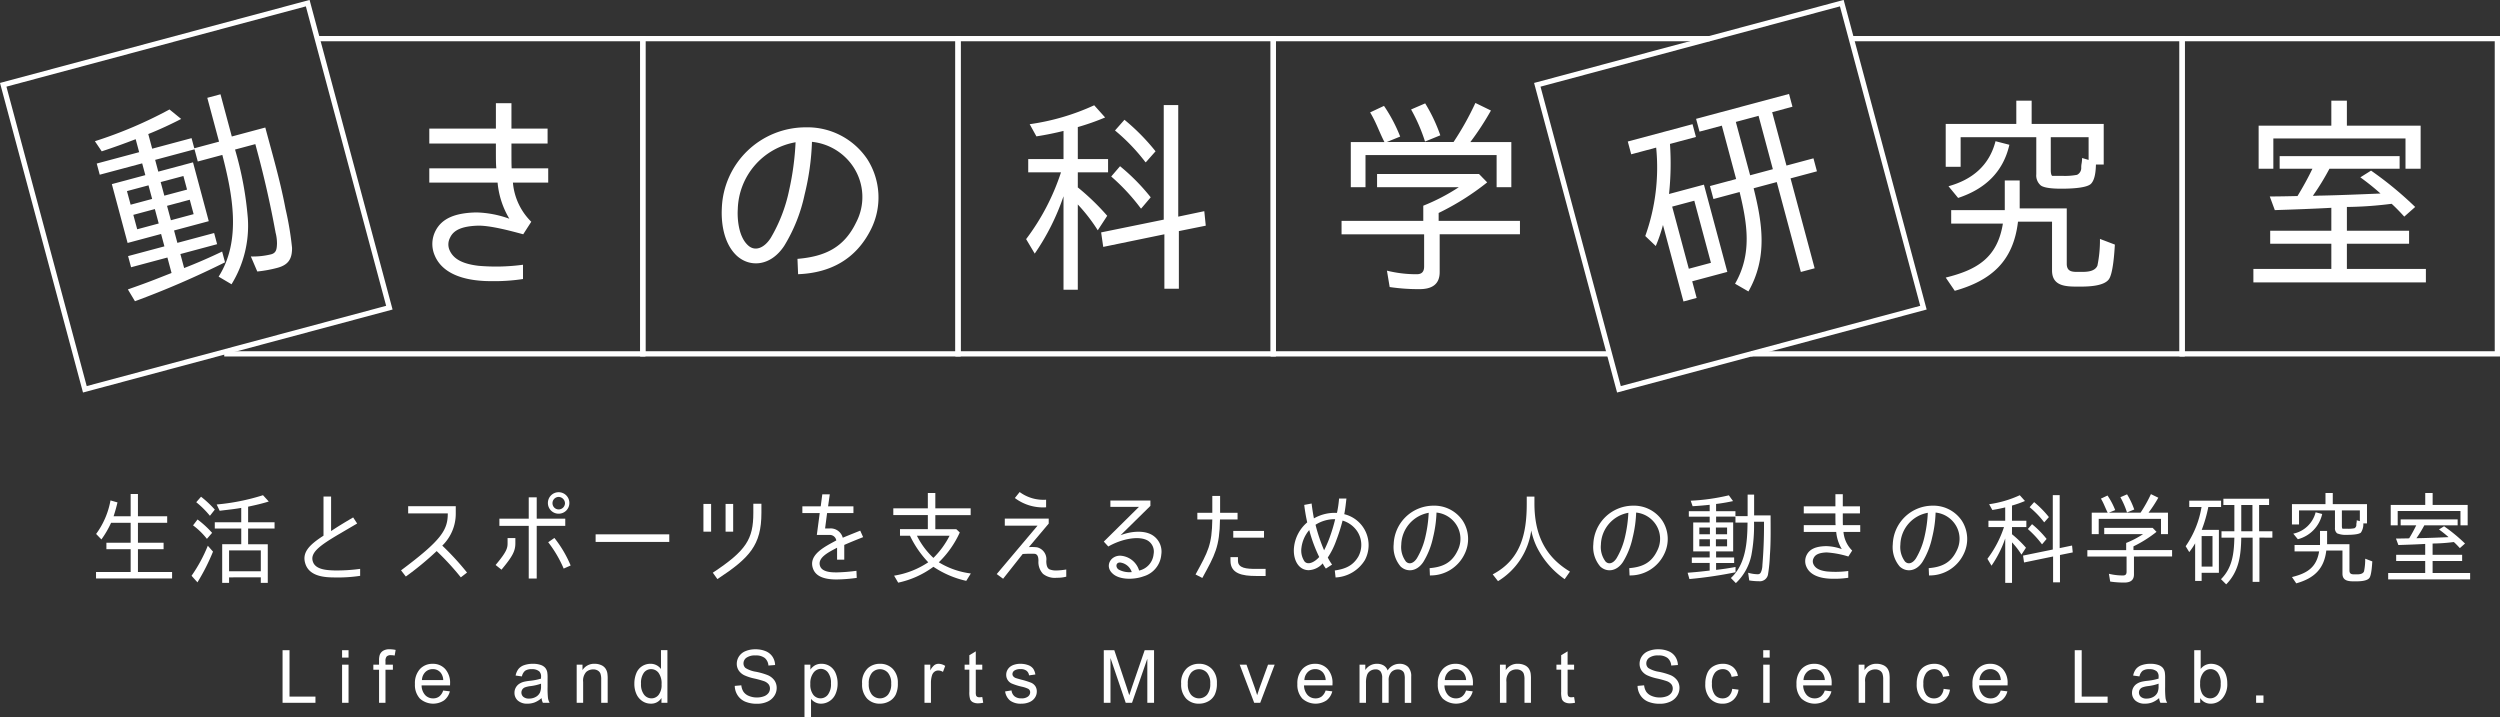 <svg xmlns="http://www.w3.org/2000/svg" width="475.855" height="136.557" viewBox="0 0 475.855 136.557">
  <rect x="0" y="0" width="475.855" height="136.557" fill="#333333" stroke="none"/>
  <g id="グループ_13" data-name="グループ 13" transform="translate(-722.388 -472.388)">
    <g id="グループ_9" data-name="グループ 9" transform="translate(320.371 -225.258)">
      <g id="グループ_1" data-name="グループ 1">
        <path id="パス_1" data-name="パス 1" d="M456.26,736.854l.106.55a60.016,60.016,0,0,1,1.24,7.41c.026,2.106-.7,3.252-2.788,3.811a24.413,24.413,0,0,1-3.829.7l-1.223-2.861a14.452,14.452,0,0,0,3.865-.414c1.042-.279,1.067-1.114,1.11-2.037a8.328,8.328,0,0,0-.257-2.042c-.042-.154-.055-.359-.1-.513-.908-4.933-2.039-9.929-3.333-14.758l-.434-1.622-3.863,1.035a64.6,64.6,0,0,1,2.442,13.133,21.275,21.275,0,0,1-3.108,12.509l-2.459-1.452c4.4-6.9,2.617-15.732.707-23.169l-4.674,1.253-.621-2.319-7.495,2.008.6,2.241,6.606-1.77,3,11.2-6.606,1.77.632,2.356L442.775,742l.569,2.124L436.352,746l.714,2.665c2.439-.943,4.885-2.013,7.233-3.139l.548,2.047a169.4,169.4,0,0,1-17.143,7.409l-1.348-2.247c1.93-.681,3.819-1.353,5.727-2.113l2.66-1.045-.076.022-.787-2.937-6.915,1.853-.57-2.124,6.915-1.853-.631-2.357-6.375,1.709-3-11.2,6.375-1.709-.6-2.241L421,730.9l-.57-2.125,8.074-2.164-.662-2.471c-2.14.821-4.291,1.6-6.462,2.31l-1.3-1.927a82.25,82.25,0,0,0,14.2-6.041l2.222,1.806c-2,1.033-4.1,2.009-6.3,2.891l.039-.011.744,2.781,7.494-2.008.518,1.932,4.713-1.263-2.237-8.344,2.512-.672,2.153,8.035,6.375-1.709C453.842,726.9,455.273,731.777,456.26,736.854Zm-29.379-.244,4.094-1.1-.693-2.589-4.1,1.1Zm1.252,4.675,4.094-1.1-.734-2.744-4.1,1.1Zm9.487-7.553-.694-2.587L432.6,732.3l.694,2.589Zm-3.074,5.834,4.326-1.159-.735-2.743-4.326,1.159Z" fill="#fff"/>
      </g>
      <g id="グループ_2" data-name="グループ 2">
        <path id="パス_2" data-name="パス 2" d="M495.528,751.16c-5.759,0-9.438-1.721-10.758-4.879a5.472,5.472,0,0,1,.2-4.8c1.2-2.239,3.64-3.319,7.719-3.4a19.7,19.7,0,0,1,6.279,1.2,16.226,16.226,0,0,1-2.239-6.879h-13v-2.718h12.757c-.08-.88-.08-1.561-.08-4.719H483.73v-2.84h12.677v-4.84h2.96v4.84h6.879v2.84h-6.879c0,3.279,0,3.959.04,4.719h6.958V732.4h-6.718a11.866,11.866,0,0,0,3.519,7.48h-.04l-1.519,2.359c-2.079-.559-6.28-1.72-8.719-1.639-3.039.12-4.559.879-5.2,2.279a2.731,2.731,0,0,0-.16,2.24c.72,1.84,2.56,2.76,5.559,3.119a38.469,38.469,0,0,0,8.479-.2v2.719A36.654,36.654,0,0,1,495.528,751.16Z" fill="#fff"/>
      </g>
      <g id="グループ_3" data-name="グループ 3">
        <path id="パス_3" data-name="パス 3" d="M564.966,740a10.418,10.418,0,0,0-.48-10.519,10.77,10.77,0,0,0-7.918-4.838,48.3,48.3,0,0,1-1.4,10.038,31.011,31.011,0,0,1-3.88,9.758c-2.639,4-6.638,4.12-9.078,1.84-2.64-2.519-2.92-6.719-2.8-8.959a15.971,15.971,0,0,1,15.957-15.437,13.724,13.724,0,0,1,11.719,6.039,13.535,13.535,0,0,1,.68,13.437c-2.8,5.559-7.6,8.239-13.838,8.479l-.12-2.92C559.007,746.48,562.647,744.8,564.966,740Zm-11.518-15.277a13.3,13.3,0,0,0-11,12.757c-.08,1.081-.08,4.919,1.88,6.8,1.439,1.4,3.239.48,4.4-1.359a29.743,29.743,0,0,0,3.479-9A52.723,52.723,0,0,0,553.448,724.725Z" fill="#fff"/>
      </g>
      <g id="グループ_4" data-name="グループ 4">
        <path id="パス_4" data-name="パス 4" d="M598.97,745.921l-1.639-2.76a43.383,43.383,0,0,0,6.639-12.718h-6.239v-2.519h6.718v-5.36c-1.6.4-3.359.76-5.159,1.04l-1.28-2.319a43.862,43.862,0,0,0,12.279-3.6l2.079,2.319a45.149,45.149,0,0,1-5.239,1.84h.04v6.079h5.759v2.519h-5.759v2.84h-.04a45.165,45.165,0,0,1,5.639,5.439l-1.8,2.759a32.524,32.524,0,0,0-3.8-4.918V752.8h-2.72V735A44.322,44.322,0,0,1,598.97,745.921Zm27.435-4.279V752.6h-2.758V742.241l-11.639,2.4-.4-2.76,11.958-2.44h-.04V717.646h2.759v21.236l4.959-1.04.28,2.76-5.16,1.04Zm-12.877-10.4,1.68-1.96a38.945,38.945,0,0,1,5.839,5.92l-1.8,2.119h-.08A38.7,38.7,0,0,0,613.528,731.243Zm.72-8.759,1.8-2.039a40.042,40.042,0,0,1,5.919,6l-1.84,2.08h-.08A36.09,36.09,0,0,0,614.248,722.484Z" fill="#fff"/>
      </g>
      <g id="グループ_5" data-name="グループ 5">
        <path id="パス_5" data-name="パス 5" d="M676.048,742.241v7.2c0,2.4-1.561,3.241-3.84,3.241a37.845,37.845,0,0,1-5.679-.4l-.52-3.119a23.152,23.152,0,0,0,5.679.68c.96,0,1.4-.48,1.4-1.48v-6.119H657.371v-2.559h15.557V736.8a37.428,37.428,0,0,0,6.759-3.52H664.13v-2.519h19.4l1.559,1.6a49.067,49.067,0,0,1-9.278,5.839h.04v1.48h15.477v2.559Zm-13.238-23.2,2.639-1.24a29.426,29.426,0,0,1,3.08,5.84l-2.56,1.039h12.719a55.771,55.771,0,0,0,4.159-7.438l2.959,1.44a52.862,52.862,0,0,1-3.919,6h7.8v8.6h-2.8v-6.119H661.93v6.119h-2.8v-8.6h6.4l-.12-.24C664.489,722.6,663.93,720.885,662.81,719.045Zm7.8-.56,2.679-1.159a31.136,31.136,0,0,1,2.879,6.078l-2.839,1.16h-.08A32.579,32.579,0,0,0,670.609,718.485Z" fill="#fff"/>
      </g>
      <g id="グループ_6" data-name="グループ 6">
        <path id="パス_6" data-name="パス 6" d="M724.962,754.358l-2.512.673-3.9-14.563a30,30,0,0,1-1.369,4.009l-2-1.906a38.655,38.655,0,0,0,2.075-16.827l-4.752,1.273-.652-2.434,12.323-3.3.652,2.434-4.944,1.324a54.768,54.768,0,0,1-.18,9.53l6.644-1.78L730.8,749.4l-6.684,1.79ZM720.3,736.975,723.47,748.8l4.211-1.128-3.168-11.822Zm22.534-5.375,4.586,17.113-2.627.7L740.21,732.3l-4.405,1.18c1.7,6.791,2.666,13.2-.989,19.642l-2.547-1.471c3.28-5.681,2.33-11.388.87-17.457l-4.982,1.336-.663-2.472,4.983-1.335-2.722-10.161-4.249,1.139-.653-2.434,17.693-4.741.652,2.434L739.336,719l2.721,10.16,5.138-1.377.663,2.473Zm-6.09-11.909-4.326,1.161,2.722,10.159,4.326-1.159Z" fill="#fff"/>
      </g>
      <g id="グループ_7" data-name="グループ 7">
        <path id="パス_7" data-name="パス 7" d="M800.006,732.643c-.92.88-4.4.92-5.68.92-.92,0-3.039-.04-3.839-.6a2.5,2.5,0,0,1-.879-2.16v-7.038h-14.4V729.4h-2.84v-8.159h13.438v-4.438h2.92v4.438h13.717v7.719h-1.479C800.926,730,800.846,731.8,800.006,732.643Zm-2.2,16.757h.4c1,0,2.56-.04,3.039-1.2a23.711,23.711,0,0,0,.481-5.079l2.839,1.08c-.08,1.279-.32,5.639-1.2,6.679-1,1.24-3.879,1.319-5.359,1.319h-.6c-2.28,0-4.8-.119-4.8-3.079v-9.278h-6.479C785.248,747.28,781.169,751,774.09,753l-1.72-2.52c6-1.479,9.839-3.8,10.879-10.278H773.41v-2.558h10.2V732h2.839v5.319h8.958V747.84C795.406,749.48,796.607,749.4,797.806,749.4Zm-15.957-24.876,2.639.68c-1.2,5.239-4.679,8.439-9.758,10.118l-1.84-2.239h.04C777.37,731.844,780.649,729.2,781.849,724.524Zm10.518,5.56c0,.239.04.92.28,1.039h2a12.346,12.346,0,0,0,2.719-.2,1.442,1.442,0,0,0,.8-1.32,3.651,3.651,0,0,1,.04-.68,6.119,6.119,0,0,0,.12-1.2l1.24.36v-4.319h-7.2Z" fill="#fff"/>
      </g>
      <g id="グループ_8" data-name="グループ 8">
        <path id="パス_8" data-name="パス 8" d="M848.728,744.041v4.8h15.037V751.4H830.931V748.84h14.837v-4.8H834.13v-2.479h11.638V737.2c-3.6.2-7.158.319-10.758.441l-.96-2.6c1.76,0,3.519-.041,5.279-.08,1-1.641,2-3.44,2.84-5.2H835.93v-2.4h22.836v2.4H845.408a47.347,47.347,0,0,1-3.159,5.158c.48,0,.96-.039,1.44-.039,3.839-.08,7.558-.24,11.437-.4a46.215,46.215,0,0,0-3.839-3.079l2.04-1.28a67.968,67.968,0,0,1,8.4,6.919l-2.08,1.84c-.72-.8-1.6-1.72-2.4-2.44l-1.359.16a71.346,71.346,0,0,1-7.159.44v4.52h11.838v2.479ZM859.886,724H834.73v5.76h-2.8v-8.2h13.838v-4.758h2.96v4.758h14.038v8.2h-2.88Z" fill="#fff"/>
      </g>
      <rect id="長方形_1" data-name="長方形 1" width="60" height="60" transform="matrix(0.966, -0.259, 0.259, 0.966, 402.629, 713.787)" fill="none" stroke="#fff" stroke-miterlimit="10" stroke-width="1"/>
      <path id="パス_9" data-name="パス 9" d="M462.391,705h61.98v60H444.7" fill="none" stroke="#fff" stroke-miterlimit="10" stroke-width="1"/>
      <rect id="長方形_2" data-name="長方形 2" width="60" height="60" transform="translate(524.371 705)" fill="none" stroke="#fff" stroke-miterlimit="10" stroke-width="1"/>
      <rect id="長方形_3" data-name="長方形 3" width="60" height="60" transform="translate(584.371 705)" fill="none" stroke="#fff" stroke-miterlimit="10" stroke-width="1"/>
      <path id="パス_10" data-name="パス 10" d="M708.351,765h-63.98V705h83.05" fill="none" stroke="#fff" stroke-miterlimit="10" stroke-width="1"/>
      <rect id="長方形_4" data-name="長方形 4" width="60" height="60" transform="matrix(0.966, -0.259, 0.259, 0.966, 694.629, 713.787)" fill="none" stroke="#fff" stroke-miterlimit="10" stroke-width="1"/>
      <path id="パス_11" data-name="パス 11" d="M754.391,705h62.98v60h-82.05" fill="none" stroke="#fff" stroke-miterlimit="10" stroke-width="1"/>
      <rect id="長方形_5" data-name="長方形 5" width="60" height="60" transform="translate(817.371 705)" fill="none" stroke="#fff" stroke-miterlimit="10" stroke-width="1"/>
    </g>
    <g id="グループ_11" data-name="グループ 11" transform="translate(321.371 -225.258)">
      <g id="グループ_10" data-name="グループ 10">
        <path id="パス_12" data-name="パス 12" d="M427.273,795.917h5.565v1.235h-5.565v3.8h4.882v1.234h-4.882v4.332h6.5v1.235H419.294v-1.235h6.592v-4.332h-4.617v-1.234h4.617v-3.8h-3.723a18.269,18.269,0,0,1-1.843,3.172l-1.007-1.045a15.345,15.345,0,0,0,2.735-6.383l1.331.38c-.191.836-.457,1.786-.742,2.641h3.249V791.68h1.387Z" fill="#fff"/>
        <path id="パス_13" data-name="パス 13" d="M440.574,801.521l.987,1.121a39.4,39.4,0,0,1-2.963,5.851l-1.121-1.254A28.582,28.582,0,0,0,440.574,801.521Zm-2.812-3.876.855-1.12a18.553,18.553,0,0,1,2.773,2.545l-.968,1.121h-.039A13.849,13.849,0,0,0,437.762,797.645Zm.608-4.407.912-1.045a20.029,20.029,0,0,1,2.621,2.451l-.911,1.158h-.038A17.452,17.452,0,0,0,438.37,793.238Zm12.291,14.305H444.62v1.045h-1.311v-7.352h3.629v-2.982H441.9v-1.2h5.035v-2.735c-1.235.228-2.432.342-3.667.493l-.436.058-.571-1.2a40.974,40.974,0,0,0,8.815-1.767l1.1,1.2c-1.273.4-2.584.7-3.952.988h.02v2.963h5.034v1.2h-5.034v2.982h3.742v7.352h-1.33Zm0-5.129H444.62v3.97h6.041Z" fill="#fff"/>
        <path id="パス_14" data-name="パス 14" d="M464.968,807.562c-1.462-.019-4.749.057-5.736-2.355-.912-2.319.607-3.819,3.362-5.6v-7.446h1.444v6.572c1.235-.836,2.337-1.5,4.2-2.6l.76,1.159-3.533,2.07c-3.515,2.09-5.547,3.5-4.864,5.262.532,1.463,2.7,1.558,4.009,1.6a32.267,32.267,0,0,0,4.958-.3v1.329A28.228,28.228,0,0,1,464.968,807.562Z" fill="#fff"/>
        <path id="パス_15" data-name="パス 15" d="M486.249,795.366h-7.542V794h9.061v1.443A8.472,8.472,0,0,1,485.2,801.5a51.531,51.531,0,0,1,4.711,5.129l-1.178.912a49.86,49.86,0,0,0-4.6-5,57.073,57.073,0,0,1-5.87,4.843l-.911-1.177C485.051,800.457,486.249,798.539,486.249,795.366Z" fill="#fff"/>
        <path id="パス_16" data-name="パス 16" d="M496.471,806.08l-1.12-.893c2.109-2.508,2.279-3.211,2.279-4.14v-.989h1.482v.989C499.112,802.566,498.543,803.591,496.471,806.08Zm5.187-9.707v-4.066h1.519v4.066h5.434v1.367h-5.434v10.031h-1.519V797.74h-5.585v-1.367Zm5.7-.95a2.032,2.032,0,0,1-2.052-2,2.043,2.043,0,1,1,4.085,0A2.028,2.028,0,0,1,507.357,795.423Zm2.279,9.86-1.329.588a22.469,22.469,0,0,0-2.945-5.015l1.179-.817A22.13,22.13,0,0,1,509.636,805.283Zm-2.279-13.052a1.188,1.188,0,0,0-1.178,1.2,1.172,1.172,0,0,0,1.178,1.178,1.2,1.2,0,0,0,1.2-1.178A1.243,1.243,0,0,0,507.357,792.231Z" fill="#fff"/>
        <path id="パス_17" data-name="パス 17" d="M514.389,799.355h14.02V800.8h-14.02Z" fill="#fff"/>
        <path id="パス_18" data-name="パス 18" d="M536.372,793.561v5.281h-1.463v-5.281Zm8.035,1.71v-1.748h1.539v1.748c0,6.136-2.241,8.568-8.378,12.6l-.874-1.216C543.058,802.452,544.407,800.267,544.407,795.271Zm-3.837,3.571h-1.444v-5.281h1.444Z" fill="#fff"/>
        <path id="パス_19" data-name="パス 19" d="M558.886,798.234A2.392,2.392,0,0,1,561.431,800c.989-.418,1.957-.8,3.325-1.35l.551,1.234c-1.386.552-2.564,1.027-3.591,1.483v2.811h-1.368V801.9c-1.576.836-3.818,1.9-3.229,3.516.456,1.254,2.584,1.177,3.287,1.177a32.583,32.583,0,0,0,3.628-.3l.057,1.349a30.152,30.152,0,0,1-3.761.3c-2.508.019-3.951-.627-4.5-1.9-1.159-2.774,2.222-4.352,4.369-5.53a1.248,1.248,0,0,0-1.311-1.045h-2.394l.552-4.16h-3.306v-1.291h3.495l.3-2.279h1.425l-.323,2.279h4.825v1.291h-5.015l-.38,2.926Z" fill="#fff"/>
        <path id="パス_20" data-name="パス 20" d="M579.71,804.674a15.384,15.384,0,0,0,6.1,2.128l-.874,1.406a18.32,18.32,0,0,1-6.25-2.679,17.348,17.348,0,0,1-6.706,3.021l-.779-1.33a16.33,16.33,0,0,0,6.5-2.546,19.766,19.766,0,0,1-3.477-5.053h-1.9v-1.254h5.3v-2.678h-6.573V794.4h6.573V791.49h1.425V794.4h6.725v1.293h-6.725v2.678h3.989l.665.627A18.458,18.458,0,0,1,579.71,804.674Zm-1.026-.835a16.276,16.276,0,0,0,3.077-4.218h-6.212A14.717,14.717,0,0,0,578.684,803.839Z" fill="#fff"/>
        <path id="パス_21" data-name="パス 21" d="M598.424,801.825a2.335,2.335,0,0,1,1.748,2.583c0,.893.209,1.426.627,1.615a3.3,3.3,0,0,0,1.292.209,12.451,12.451,0,0,0,1.881-.189v1.367a6.619,6.619,0,0,1-1.8.209,3.609,3.609,0,0,1-2.622-.74,3.266,3.266,0,0,1-.874-2.471c0-1.064-.342-1.254-.666-1.348a20.717,20.717,0,0,0-2.335.037l-3.724,4.711-1.216-.892,7.77-9.213h-6.232v-1.35h8.36v.95l-3.781,4.484A8.2,8.2,0,0,1,598.424,801.825Zm-4.236-9.385.912-1.14a7.619,7.619,0,0,0,5.034,1.463v1.444A8.875,8.875,0,0,1,594.188,792.44Z" fill="#fff"/>
        <path id="パス_22" data-name="パス 22" d="M620.37,799.507a3.689,3.689,0,0,1,1.69,3.7,4.709,4.709,0,0,1-3.382,4.141c-1.8.664-4.673.722-5.965-.607-1.386-1.33-.361-3.325,1.52-3.325a3.977,3.977,0,0,1,3.609,2.831,3.536,3.536,0,0,0,2.755-3.135,2.47,2.47,0,0,0-1.045-2.527c-1.69-1.064-5.11-.342-7.58,1.084l-.854-.932,6.686-6.611h-5.432v-1.215h7.617v1.025l-5.68,5.585C616.247,798.766,618.773,798.519,620.37,799.507Zm-6.175,5.206c-.855,0-.855.988-.209,1.367a4.313,4.313,0,0,0,2.451.457A2.681,2.681,0,0,0,614.2,804.713Z" fill="#fff"/>
        <path id="パス_23" data-name="パス 23" d="M629.871,807.657l-1.292-.665c2.413-4.407,3.115-5.643,3.191-10.467h-2.849v-1.273h2.849v-3.211h1.483v3.211h3.324v1.273h-3.344C633.157,801.749,632.283,803.25,629.871,807.657Zm5.357-3.268v-.7h1.425v.7c0,1.445,1.728,1.539,3.381,1.539h1.881v1.349h-1.843C637.527,807.277,635.228,806.859,635.228,804.389Zm6.383-5.68v1.273h-5.852v-1.273Z" fill="#fff"/>
        <path id="パス_24" data-name="パス 24" d="M656.887,795.517a6.058,6.058,0,0,1,3.933,8.721,6.927,6.927,0,0,1-5.585,3.324l-.152-1.33c1.975-.285,3.476-.892,4.5-2.679a4.688,4.688,0,0,0-.3-4.881,5.111,5.111,0,0,0-2.717-1.938,33.95,33.95,0,0,1-1.216,3.818,14.441,14.441,0,0,1-1.6,3.21,9.368,9.368,0,0,0,.817,1.349l-1.178.76a6.128,6.128,0,0,1-.608-.988,3.753,3.753,0,0,1-2.659,1.292c-1.995,0-3.059-2.089-2.793-4.426a7.206,7.206,0,0,1,2.507-4.673,33.1,33.1,0,0,1-.57-3.324l1.406-.267c.115.987.266,1.919.437,2.831a8.031,8.031,0,0,1,4.389-1.045,20.2,20.2,0,0,0,.4-2.736h1.4C657.211,793.276,657.116,794.359,656.887,795.517Zm-6.668,3.022a6.374,6.374,0,0,0-1.481,3.361,3.7,3.7,0,0,0,.607,2.641c.722.76,2,0,2.774-.873A27.641,27.641,0,0,1,650.219,798.539Zm2.831,3.855a22.188,22.188,0,0,0,1.026-2.355,32.549,32.549,0,0,0,1.083-3.572,6.746,6.746,0,0,0-3.742,1.064A32.453,32.453,0,0,0,653.05,802.394Z" fill="#fff"/>
        <path id="パス_25" data-name="パス 25" d="M678.433,802.508a4.948,4.948,0,0,0-.228-5,5.116,5.116,0,0,0-3.761-2.3,22.9,22.9,0,0,1-.665,4.768,14.714,14.714,0,0,1-1.843,4.635c-1.254,1.9-3.153,1.957-4.312.875a5.66,5.66,0,0,1-1.33-4.256,7.586,7.586,0,0,1,7.58-7.333,6.517,6.517,0,0,1,5.566,2.868,6.432,6.432,0,0,1,.323,6.383,7.146,7.146,0,0,1-6.573,4.027l-.058-1.386C675.6,805.586,677.332,804.789,678.433,802.508Zm-5.471-7.256a6.319,6.319,0,0,0-5.224,6.06,4.571,4.571,0,0,0,.892,3.229c.684.666,1.54.228,2.09-.645a14.118,14.118,0,0,0,1.653-4.275A25.042,25.042,0,0,0,672.962,795.252Z" fill="#fff"/>
        <path id="パス_26" data-name="パス 26" d="M699.845,806.441l-1.007,1.443a16.233,16.233,0,0,1-5.318-6.154,13.692,13.692,0,0,1-1.045-3.115,13.414,13.414,0,0,1-6.326,9.65l-1.007-1.293c5.376-2.83,6.478-7.788,6.478-13.468v-1.33h1.463v1.253C693.083,799.09,694.887,803.478,699.845,806.441Z" fill="#fff"/>
        <path id="パス_27" data-name="パス 27" d="M716.433,802.508a4.948,4.948,0,0,0-.228-5,5.116,5.116,0,0,0-3.761-2.3,22.9,22.9,0,0,1-.665,4.768,14.714,14.714,0,0,1-1.843,4.635c-1.254,1.9-3.153,1.957-4.312.875a5.66,5.66,0,0,1-1.33-4.256,7.586,7.586,0,0,1,7.58-7.333,6.517,6.517,0,0,1,5.566,2.868,6.432,6.432,0,0,1,.323,6.383,7.146,7.146,0,0,1-6.573,4.027l-.058-1.386C713.6,805.586,715.332,804.789,716.433,802.508Zm-5.471-7.256a6.319,6.319,0,0,0-5.224,6.06,4.571,4.571,0,0,0,.892,3.229c.684.666,1.54.228,2.09-.645a14.118,14.118,0,0,0,1.653-4.275A25.042,25.042,0,0,0,710.962,795.252Z" fill="#fff"/>
        <path id="パス_28" data-name="パス 28" d="M737.922,803.06l-.019.266a28.552,28.552,0,0,1-.342,3.553,1.583,1.583,0,0,1-1.748,1.4,11.8,11.8,0,0,1-1.843-.152l-.209-1.462a6.916,6.916,0,0,0,1.825.284c.512,0,.626-.38.759-.8a3.977,3.977,0,0,0,.133-.969c0-.076.019-.171.019-.247.19-2.374.285-4.806.285-7.181v-.8h-1.9a30.673,30.673,0,0,1-.494,6.326,10.1,10.1,0,0,1-2.964,5.356l-.949-.969c2.868-2.621,3.134-6.895,3.172-10.543h-2.3v-1.139h-3.684v1.1h3.248V802.6h-3.248v1.159H731.1v1.045h-3.438v1.312c1.234-.134,2.488-.324,3.7-.552v1.007a80.606,80.606,0,0,1-8.777,1.292l-.342-1.2c.969-.077,1.919-.153,2.887-.267l1.349-.151h-.037v-1.445h-3.4v-1.045h3.4V802.6h-3.135v-5.509h3.135v-1.1h-3.971v-1.045h3.971v-1.216c-1.083.113-2.166.209-3.249.266l-.361-1.045a39.142,39.142,0,0,0,7.257-1.026l.8,1.1c-1.045.228-2.128.418-3.249.551h.02v1.368h3.684v.95h2.319v-4.1H734.9v3.951h3.135C738.036,798.2,738.092,800.609,737.922,803.06Zm-13.451-3.724h2.014v-1.273h-2.014Zm0,2.3h2.014v-1.348h-2.014Zm5.282-2.3v-1.273h-2.127v1.273Zm-2.127,2.3h2.127v-1.348h-2.127Z" fill="#fff"/>
        <path id="パス_29" data-name="パス 29" d="M749.95,807.808c-2.736,0-4.484-.816-5.111-2.316a2.6,2.6,0,0,1,.1-2.28c.571-1.064,1.73-1.578,3.667-1.615a9.341,9.341,0,0,1,2.983.57,7.689,7.689,0,0,1-1.064-3.268h-6.175v-1.292h6.061c-.038-.418-.038-.74-.038-2.241h-6.023v-1.349h6.023v-2.3h1.405v2.3h3.268v1.349h-3.268c0,1.558,0,1.88.02,2.241h3.3V798.9h-3.191a5.634,5.634,0,0,0,1.671,3.553h-.019l-.721,1.12a17.987,17.987,0,0,0-4.142-.778c-1.443.057-2.166.418-2.47,1.083a1.294,1.294,0,0,0-.076,1.063c.342.874,1.216,1.312,2.641,1.482a18.233,18.233,0,0,0,4.027-.094v1.291A17.393,17.393,0,0,1,749.95,807.808Z" fill="#fff"/>
        <path id="パス_30" data-name="パス 30" d="M773.433,802.508a4.948,4.948,0,0,0-.228-5,5.116,5.116,0,0,0-3.761-2.3,22.9,22.9,0,0,1-.665,4.768,14.714,14.714,0,0,1-1.843,4.635c-1.254,1.9-3.153,1.957-4.312.875a5.66,5.66,0,0,1-1.33-4.256,7.586,7.586,0,0,1,7.58-7.333,6.517,6.517,0,0,1,5.566,2.868,6.432,6.432,0,0,1,.323,6.383,7.146,7.146,0,0,1-6.573,4.027l-.058-1.386C770.6,805.586,772.332,804.789,773.433,802.508Zm-5.471-7.256a6.319,6.319,0,0,0-5.224,6.06,4.571,4.571,0,0,0,.892,3.229c.684.666,1.54.228,2.09-.645a14.118,14.118,0,0,0,1.653-4.275A25.042,25.042,0,0,0,767.962,795.252Z" fill="#fff"/>
        <path id="パス_31" data-name="パス 31" d="M780.085,805.32l-.779-1.311a20.653,20.653,0,0,0,3.154-6.041H779.5v-1.2h3.191v-2.545c-.76.19-1.6.362-2.45.494l-.608-1.1a20.841,20.841,0,0,0,5.833-1.71l.987,1.1a21.44,21.44,0,0,1-2.488.875h.018v2.887h2.735v1.2h-2.735v1.349h-.018a21.568,21.568,0,0,1,2.678,2.583l-.855,1.312a15.328,15.328,0,0,0-1.8-2.337v7.713h-1.292v-8.454A21.049,21.049,0,0,1,780.085,805.32Zm13.032-2.032v5.2h-1.311v-4.921l-5.528,1.141-.19-1.311,5.68-1.159h-.018V791.889h1.31v10.087l2.356-.493.132,1.311-2.45.494ZM787,798.348l.8-.93a18.335,18.335,0,0,1,2.774,2.811l-.855,1.007h-.038A18.4,18.4,0,0,0,787,798.348Zm.341-4.16.856-.97a19.074,19.074,0,0,1,2.811,2.85l-.874.988H790.1A17.029,17.029,0,0,0,787.341,794.188Z" fill="#fff"/>
        <path id="パス_32" data-name="パス 32" d="M807.2,803.572v3.42c0,1.14-.741,1.539-1.824,1.539a18.042,18.042,0,0,1-2.7-.19l-.247-1.482a10.972,10.972,0,0,0,2.7.322c.456,0,.665-.227.665-.7v-2.907h-7.466v-1.215h7.389v-1.368a17.766,17.766,0,0,0,3.211-1.672h-7.389v-1.2h9.214l.74.76a23.394,23.394,0,0,1-4.407,2.773h.019v.7h7.352v1.215Zm-6.288-11.018,1.254-.589a14.019,14.019,0,0,1,1.463,2.774l-1.216.493h6.041a26.269,26.269,0,0,0,1.975-3.533l1.406.683a24.963,24.963,0,0,1-1.862,2.85h3.7v4.085h-1.329v-2.906H800.491v2.906h-1.33v-4.085h3.04l-.058-.113C801.707,794.245,801.441,793.427,800.909,792.554Zm3.7-.265,1.273-.551a14.753,14.753,0,0,1,1.368,2.887l-1.349.55h-.038A15.4,15.4,0,0,0,804.613,792.289Z" fill="#fff"/>
        <path id="パス_33" data-name="パス 33" d="M820.08,808.226h-1.236v-7.161a14.137,14.137,0,0,1-1.12,1.671l-.684-1.12a18.339,18.339,0,0,0,3.02-7.466h-2.336v-1.2h6.06v1.2h-2.432a25.869,25.869,0,0,1-1.254,4.35h3.268v8.17H820.08Zm0-8.549v5.815h2.07v-5.815Zm11,.3V808.4h-1.292v-8.416h-2.165c-.058,3.324-.4,6.383-2.869,8.891l-.988-.989c2.2-2.2,2.47-4.939,2.546-7.9H823.86v-1.216h2.451v-5h-2.09v-1.2h8.7v1.2h-1.9v5h2.526v1.216Zm-1.329-6.212h-2.128v5h2.128Z" fill="#fff"/>
        <path id="パス_34" data-name="パス 34" d="M850.4,799.013c-.438.418-2.09.438-2.7.438a4.248,4.248,0,0,1-1.824-.285,1.188,1.188,0,0,1-.417-1.027V794.8h-6.839v2.678h-1.349V793.6h6.383V791.49h1.387V793.6h6.515v3.666h-.7A2.862,2.862,0,0,1,850.4,799.013Zm-1.045,7.959h.19c.475,0,1.215-.018,1.444-.569a11.3,11.3,0,0,0,.227-2.413l1.349.514c-.038.607-.151,2.677-.569,3.171-.476.59-1.843.627-2.546.627h-.285c-1.083,0-2.28-.056-2.28-1.462v-4.407H843.81c-.418,3.533-2.355,5.3-5.719,6.25l-.816-1.2c2.85-.7,4.673-1.8,5.167-4.883h-4.673v-1.215h4.844v-2.679h1.349v2.527h4.255v5C848.217,807.011,848.787,806.972,849.357,806.972Zm-7.58-11.815,1.254.323a6.413,6.413,0,0,1-4.635,4.806l-.874-1.064h.019A5.538,5.538,0,0,0,841.777,795.157Zm5,2.641c0,.114.02.436.133.493h.95a5.9,5.9,0,0,0,1.292-.094.687.687,0,0,0,.38-.627,1.746,1.746,0,0,1,.019-.324,2.89,2.89,0,0,0,.057-.57l.589.171V794.8h-3.42Z" fill="#fff"/>
        <path id="パス_35" data-name="パス 35" d="M864.045,804.427v2.28h7.142v1.217h-15.6v-1.217h7.048v-2.28h-5.527V803.25h5.527v-2.071c-1.709.095-3.4.152-5.109.209l-.456-1.235c.836,0,1.672-.019,2.507-.038a28.1,28.1,0,0,0,1.349-2.47h-2.964v-1.139h10.848v1.139h-6.346a22.029,22.029,0,0,1-1.5,2.45c.228,0,.455-.018.684-.018,1.823-.038,3.591-.114,5.433-.191a22.349,22.349,0,0,0-1.824-1.462l.969-.608a32.215,32.215,0,0,1,3.989,3.287l-.987.873c-.342-.379-.76-.816-1.141-1.158l-.645.076a34.029,34.029,0,0,1-3.4.209v2.147h5.623v1.177Zm5.3-9.517H857.4v2.735h-1.329v-3.893h6.572V791.49h1.407v2.262h6.668v3.893h-1.369Z" fill="#fff"/>
      </g>
    </g>
    <g id="グループ_12" data-name="グループ 12" transform="translate(321.371 -225.258)">
      <path id="パス_36" data-name="パス 36" d="M454.8,831.42V821.4h1.326v8.839h4.936v1.183Z" fill="#fff"/>
      <path id="パス_37" data-name="パス 37" d="M466.129,822.813V821.4h1.231v1.415Zm0,8.607v-7.26h1.231v7.26Z" fill="#fff"/>
      <path id="パス_38" data-name="パス 38" d="M473.167,831.42v-6.3H472.08v-.957h1.087v-.772a3.4,3.4,0,0,1,.129-1.087,1.575,1.575,0,0,1,.626-.776,2.247,2.247,0,0,1,1.254-.3,6.037,6.037,0,0,1,1.149.123l-.185,1.073a4.081,4.081,0,0,0-.724-.069,1.079,1.079,0,0,0-.793.24,1.3,1.3,0,0,0-.233.9v.67H475.8v.957H474.39v6.3Z" fill="#fff"/>
      <path id="パス_39" data-name="パス 39" d="M485.372,829.082l1.272.157a3.1,3.1,0,0,1-1.115,1.73,3.777,3.777,0,0,1-4.6-.365,3.837,3.837,0,0,1-.933-2.752,4.012,4.012,0,0,1,.944-2.844A3.189,3.189,0,0,1,483.383,824a3.1,3.1,0,0,1,2.379.991,3.94,3.94,0,0,1,.923,2.789c0,.074,0,.183-.007.328h-5.414a2.792,2.792,0,0,0,.676,1.833,2.018,2.018,0,0,0,1.518.635,1.882,1.882,0,0,0,1.155-.355A2.364,2.364,0,0,0,485.372,829.082Zm-4.04-1.989h4.054a2.461,2.461,0,0,0-.465-1.374,1.886,1.886,0,0,0-1.525-.711,1.956,1.956,0,0,0-1.425.567A2.245,2.245,0,0,0,481.332,827.093Z" fill="#fff"/>
      <path id="パス_40" data-name="パス 40" d="M504.1,830.524a4.572,4.572,0,0,1-1.316.821,3.815,3.815,0,0,1-1.357.239,2.641,2.641,0,0,1-1.839-.584,1.934,1.934,0,0,1-.643-1.494,1.989,1.989,0,0,1,.243-.975,2.021,2.021,0,0,1,.636-.707,2.979,2.979,0,0,1,.885-.4,8.887,8.887,0,0,1,1.094-.185,11.227,11.227,0,0,0,2.194-.423c0-.169.007-.276.007-.322a1.355,1.355,0,0,0-.349-1.059,2.052,2.052,0,0,0-1.4-.417,2.181,2.181,0,0,0-1.282.3,1.867,1.867,0,0,0-.612,1.078l-1.2-.165a3,3,0,0,1,.54-1.247,2.376,2.376,0,0,1,1.087-.732,4.87,4.87,0,0,1,1.648-.256,4.351,4.351,0,0,1,1.51.219,1.971,1.971,0,0,1,.855.551,1.934,1.934,0,0,1,.383.837,6.936,6.936,0,0,1,.061,1.134v1.641a17.5,17.5,0,0,0,.079,2.171,2.723,2.723,0,0,0,.311.871h-1.285A2.589,2.589,0,0,1,504.1,830.524Zm-.1-2.748a9.024,9.024,0,0,1-2.01.465,4.676,4.676,0,0,0-1.073.246,1.075,1.075,0,0,0-.485.4,1.088,1.088,0,0,0,.2,1.4,1.6,1.6,0,0,0,1.091.328,2.528,2.528,0,0,0,1.264-.311,1.909,1.909,0,0,0,.814-.851,2.974,2.974,0,0,0,.2-1.23Z" fill="#fff"/>
      <path id="パス_41" data-name="パス 41" d="M510.784,831.42v-7.26h1.108v1.032a2.61,2.61,0,0,1,2.31-1.2,3.018,3.018,0,0,1,1.207.236,1.9,1.9,0,0,1,.823.619,2.356,2.356,0,0,1,.383.909,6.973,6.973,0,0,1,.069,1.2v4.464h-1.231V827a3.341,3.341,0,0,0-.143-1.125,1.184,1.184,0,0,0-.51-.594,1.617,1.617,0,0,0-.858-.222,1.993,1.993,0,0,0-1.357.5,2.463,2.463,0,0,0-.57,1.893v3.965Z" fill="#fff"/>
      <path id="パス_42" data-name="パス 42" d="M526.92,831.42V830.5a2.257,2.257,0,0,1-2.03,1.08,2.84,2.84,0,0,1-1.6-.479,3.153,3.153,0,0,1-1.128-1.335,4.619,4.619,0,0,1-.4-1.973,5.179,5.179,0,0,1,.362-1.973,2.857,2.857,0,0,1,1.087-1.356,2.9,2.9,0,0,1,1.62-.472,2.422,2.422,0,0,1,2,1v-3.6h1.224V831.42Zm-3.889-3.623a3.151,3.151,0,0,0,.588,2.085,1.772,1.772,0,0,0,1.387.69,1.737,1.737,0,0,0,1.371-.66,3.038,3.038,0,0,0,.564-2.013,3.413,3.413,0,0,0-.574-2.187,1.766,1.766,0,0,0-1.415-.7,1.7,1.7,0,0,0-1.371.67A3.3,3.3,0,0,0,523.031,827.8Z" fill="#fff"/>
      <path id="パス_43" data-name="パス 43" d="M540.872,828.2l1.251-.109a2.745,2.745,0,0,0,.414,1.233,2.247,2.247,0,0,0,1.008.78,3.8,3.8,0,0,0,1.538.3,3.694,3.694,0,0,0,1.34-.225,1.866,1.866,0,0,0,.865-.619,1.435,1.435,0,0,0,.283-.858,1.308,1.308,0,0,0-.273-.824,2.025,2.025,0,0,0-.9-.591,18.248,18.248,0,0,0-1.785-.489,9.117,9.117,0,0,1-1.934-.625,2.712,2.712,0,0,1-1.07-.934,2.282,2.282,0,0,1-.352-1.247,2.545,2.545,0,0,1,.431-1.419,2.671,2.671,0,0,1,1.257-1,4.792,4.792,0,0,1,1.839-.341,5.052,5.052,0,0,1,1.966.358,2.845,2.845,0,0,1,1.309,1.057,3.035,3.035,0,0,1,.492,1.579l-1.272.1a2.046,2.046,0,0,0-.694-1.435,2.7,2.7,0,0,0-1.746-.486,2.8,2.8,0,0,0-1.754.442,1.321,1.321,0,0,0-.55,1.062,1.138,1.138,0,0,0,.39.889,5.289,5.289,0,0,0,2,.715,13.089,13.089,0,0,1,2.219.639,3.035,3.035,0,0,1,1.292,1.021,2.5,2.5,0,0,1,.417,1.426,2.735,2.735,0,0,1-.458,1.508,3.027,3.027,0,0,1-1.316,1.1,4.571,4.571,0,0,1-1.931.394,5.754,5.754,0,0,1-2.28-.4A3.2,3.2,0,0,1,541.422,830,3.388,3.388,0,0,1,540.872,828.2Z" fill="#fff"/>
      <path id="パス_44" data-name="パス 44" d="M554.144,834.2V824.16h1.121v.944a2.744,2.744,0,0,1,.9-.831,2.451,2.451,0,0,1,1.21-.277,2.862,2.862,0,0,1,1.64.479,2.935,2.935,0,0,1,1.073,1.349,4.929,4.929,0,0,1,.363,1.911,4.866,4.866,0,0,1-.4,2.007,3.022,3.022,0,0,1-1.162,1.367,2.985,2.985,0,0,1-1.6.475,2.316,2.316,0,0,1-1.1-.26,2.493,2.493,0,0,1-.8-.656V834.2Zm1.114-6.371a3.15,3.15,0,0,0,.568,2.071,1.738,1.738,0,0,0,1.374.67,1.777,1.777,0,0,0,1.4-.693,3.292,3.292,0,0,0,.585-2.15,3.207,3.207,0,0,0-.571-2.079,1.718,1.718,0,0,0-1.364-.69,1.773,1.773,0,0,0-1.391.735A3.288,3.288,0,0,0,555.258,827.831Z" fill="#fff"/>
      <path id="パス_45" data-name="パス 45" d="M565.112,827.79a3.742,3.742,0,0,1,1.121-2.987,3.38,3.38,0,0,1,2.284-.807,3.256,3.256,0,0,1,2.447.981,3.734,3.734,0,0,1,.95,2.711,4.814,4.814,0,0,1-.42,2.205,2.979,2.979,0,0,1-1.224,1.247,3.566,3.566,0,0,1-1.753.444,3.263,3.263,0,0,1-2.465-.978A3.905,3.905,0,0,1,565.112,827.79Zm1.265,0a3.1,3.1,0,0,0,.608,2.089,2.027,2.027,0,0,0,3.056,0,3.165,3.165,0,0,0,.608-2.126,3,3,0,0,0-.611-2.04,2.03,2.03,0,0,0-3.053,0A3.08,3.08,0,0,0,566.377,827.79Z" fill="#fff"/>
      <path id="パス_46" data-name="パス 46" d="M576.983,831.42v-7.26h1.107v1.1a3.013,3.013,0,0,1,.783-1.019,1.366,1.366,0,0,1,.79-.246,2.393,2.393,0,0,1,1.264.4l-.424,1.141a1.753,1.753,0,0,0-.9-.266,1.179,1.179,0,0,0-.725.242,1.32,1.32,0,0,0-.458.674,4.81,4.81,0,0,0-.205,1.435v3.8Z" fill="#fff"/>
      <path id="パス_47" data-name="パス 47" d="M587.985,830.319l.178,1.087a4.575,4.575,0,0,1-.93.11,2.107,2.107,0,0,1-1.039-.212,1.188,1.188,0,0,1-.52-.558,4.407,4.407,0,0,1-.15-1.452v-4.177h-.9v-.957h.9v-1.8l1.224-.738v2.536h1.237v.957h-1.237v4.245a2.167,2.167,0,0,0,.064.677.511.511,0,0,0,.212.239.817.817,0,0,0,.421.089A3.823,3.823,0,0,0,587.985,830.319Z" fill="#fff"/>
      <path id="パス_48" data-name="パス 48" d="M592.336,829.253l1.217-.191a1.7,1.7,0,0,0,.571,1.121,1.992,1.992,0,0,0,1.309.389,1.921,1.921,0,0,0,1.257-.345,1.031,1.031,0,0,0,.411-.81.746.746,0,0,0-.363-.656,5.314,5.314,0,0,0-1.258-.417,11.421,11.421,0,0,1-1.876-.592,1.787,1.787,0,0,1-1.063-1.664,1.873,1.873,0,0,1,.222-.9,2,2,0,0,1,.6-.687,2.522,2.522,0,0,1,.783-.359,3.715,3.715,0,0,1,1.063-.147,4.2,4.2,0,0,1,1.5.246,2.048,2.048,0,0,1,.954.666,2.615,2.615,0,0,1,.424,1.125l-1.2.164a1.317,1.317,0,0,0-.475-.875,1.739,1.739,0,0,0-1.111-.314,2.017,2.017,0,0,0-1.21.28.815.815,0,0,0-.363.656.682.682,0,0,0,.151.431,1.084,1.084,0,0,0,.472.328q.184.069,1.086.315a15.076,15.076,0,0,1,1.822.57,1.852,1.852,0,0,1,.81.646,1.8,1.8,0,0,1,.294,1.053,2.055,2.055,0,0,1-.359,1.158,2.313,2.313,0,0,1-1.035.842,3.792,3.792,0,0,1-1.532.3,3.408,3.408,0,0,1-2.156-.588A2.733,2.733,0,0,1,592.336,829.253Z" fill="#fff"/>
      <path id="パス_49" data-name="パス 49" d="M611.114,831.42V821.4h2l2.372,7.1q.328.992.478,1.484.172-.548.534-1.607l2.4-6.973h1.784V831.42H619.4v-8.388l-2.912,8.388h-1.2l-2.9-8.531v8.531Z" fill="#fff"/>
      <path id="パス_50" data-name="パス 50" d="M625.842,827.79a3.742,3.742,0,0,1,1.121-2.987,3.378,3.378,0,0,1,2.284-.807,3.257,3.257,0,0,1,2.447.981,3.729,3.729,0,0,1,.95,2.711,4.8,4.8,0,0,1-.421,2.205A2.965,2.965,0,0,1,631,831.14a3.566,3.566,0,0,1-1.753.444,3.263,3.263,0,0,1-2.465-.978A3.905,3.905,0,0,1,625.842,827.79Zm1.265,0a3.1,3.1,0,0,0,.608,2.089,2.027,2.027,0,0,0,3.056,0,3.17,3.17,0,0,0,.608-2.126,3,3,0,0,0-.611-2.04,2.03,2.03,0,0,0-3.053,0A3.08,3.08,0,0,0,627.107,827.79Z" fill="#fff"/>
      <path id="パス_51" data-name="パス 51" d="M639.743,831.42l-2.762-7.26h1.3l1.558,4.348q.254.705.465,1.463.165-.574.458-1.381l1.614-4.43h1.265l-2.749,7.26Z" fill="#fff"/>
      <path id="パス_52" data-name="パス 52" d="M653.336,829.082l1.271.157a3.1,3.1,0,0,1-1.114,1.73,3.777,3.777,0,0,1-4.6-.365,3.841,3.841,0,0,1-.933-2.752,4.016,4.016,0,0,1,.943-2.844A3.193,3.193,0,0,1,651.347,824a3.105,3.105,0,0,1,2.379.991,3.94,3.94,0,0,1,.922,2.789c0,.074,0,.183-.006.328h-5.414a2.792,2.792,0,0,0,.676,1.833,2.017,2.017,0,0,0,1.518.635,1.882,1.882,0,0,0,1.155-.355A2.365,2.365,0,0,0,653.336,829.082Zm-4.04-1.989h4.054a2.461,2.461,0,0,0-.465-1.374,1.888,1.888,0,0,0-1.525-.711,1.951,1.951,0,0,0-1.424.567A2.241,2.241,0,0,0,649.3,827.093Z" fill="#fff"/>
      <path id="パス_53" data-name="パス 53" d="M659.793,831.42v-7.26h1.1v1.019a2.584,2.584,0,0,1,.909-.859,2.556,2.556,0,0,1,1.292-.324,2.379,2.379,0,0,1,1.322.335,1.793,1.793,0,0,1,.729.937A2.605,2.605,0,0,1,667.388,824a2.211,2.211,0,0,1,1.661.6,2.555,2.555,0,0,1,.581,1.843v4.983h-1.224v-4.573a3.363,3.363,0,0,0-.12-1.064,1.026,1.026,0,0,0-.433-.522,1.361,1.361,0,0,0-.739-.2,1.715,1.715,0,0,0-1.271.509,2.243,2.243,0,0,0-.506,1.63v4.218h-1.231V826.7a2.077,2.077,0,0,0-.3-1.23,1.139,1.139,0,0,0-.985-.41,1.787,1.787,0,0,0-.961.273,1.556,1.556,0,0,0-.638.8,4.5,4.5,0,0,0-.2,1.517v3.767Z" fill="#fff"/>
      <path id="パス_54" data-name="パス 54" d="M680.064,829.082l1.272.157a3.1,3.1,0,0,1-1.114,1.73,3.778,3.778,0,0,1-4.6-.365,3.841,3.841,0,0,1-.932-2.752,4.012,4.012,0,0,1,.943-2.844A3.191,3.191,0,0,1,678.075,824a3.1,3.1,0,0,1,2.379.991,3.941,3.941,0,0,1,.923,2.789c0,.074,0,.183-.007.328h-5.414a2.8,2.8,0,0,0,.677,1.833,2.015,2.015,0,0,0,1.517.635,1.885,1.885,0,0,0,1.156-.355A2.357,2.357,0,0,0,680.064,829.082Zm-4.04-1.989h4.054a2.461,2.461,0,0,0-.465-1.374,1.884,1.884,0,0,0-1.524-.711,1.953,1.953,0,0,0-1.425.567A2.242,2.242,0,0,0,676.024,827.093Z" fill="#fff"/>
      <path id="パス_55" data-name="パス 55" d="M686.521,831.42v-7.26h1.108v1.032a2.611,2.611,0,0,1,2.31-1.2,3.018,3.018,0,0,1,1.207.236,1.9,1.9,0,0,1,.824.619,2.387,2.387,0,0,1,.383.909,7.115,7.115,0,0,1,.068,1.2v4.464H691.19V827a3.316,3.316,0,0,0-.143-1.125,1.187,1.187,0,0,0-.509-.594,1.623,1.623,0,0,0-.858-.222,1.99,1.99,0,0,0-1.357.5,2.459,2.459,0,0,0-.571,1.893v3.965Z" fill="#fff"/>
      <path id="パス_56" data-name="パス 56" d="M700.634,830.319l.178,1.087a4.574,4.574,0,0,1-.93.11,2.109,2.109,0,0,1-1.039-.212,1.193,1.193,0,0,1-.52-.558,4.408,4.408,0,0,1-.15-1.452v-4.177h-.9v-.957h.9v-1.8l1.223-.738v2.536h1.238v.957H699.4v4.245a2.118,2.118,0,0,0,.066.677.5.5,0,0,0,.211.239.812.812,0,0,0,.421.089A3.848,3.848,0,0,0,700.634,830.319Z" fill="#fff"/>
      <path id="パス_57" data-name="パス 57" d="M712.713,828.2l1.251-.109a2.757,2.757,0,0,0,.413,1.233,2.256,2.256,0,0,0,1.009.78,3.805,3.805,0,0,0,1.538.3,3.7,3.7,0,0,0,1.34-.225,1.871,1.871,0,0,0,.865-.619,1.442,1.442,0,0,0,.283-.858,1.308,1.308,0,0,0-.273-.824,2.035,2.035,0,0,0-.9-.591,18.026,18.026,0,0,0-1.784-.489,9.1,9.1,0,0,1-1.934-.625,2.722,2.722,0,0,1-1.071-.934,2.29,2.29,0,0,1-.351-1.247,2.551,2.551,0,0,1,.43-1.419,2.669,2.669,0,0,1,1.258-1,4.789,4.789,0,0,1,1.839-.341,5.044,5.044,0,0,1,1.965.358,2.834,2.834,0,0,1,1.309,1.057,3.027,3.027,0,0,1,.493,1.579l-1.272.1a2.05,2.05,0,0,0-.694-1.435,2.7,2.7,0,0,0-1.746-.486,2.8,2.8,0,0,0-1.754.442,1.321,1.321,0,0,0-.55,1.062,1.138,1.138,0,0,0,.39.889,5.289,5.289,0,0,0,2,.715,13.08,13.08,0,0,1,2.217.639,3.036,3.036,0,0,1,1.292,1.021,2.485,2.485,0,0,1,.417,1.426,2.726,2.726,0,0,1-.458,1.508,3.015,3.015,0,0,1-1.316,1.1,4.565,4.565,0,0,1-1.931.394,5.754,5.754,0,0,1-2.28-.4A3.188,3.188,0,0,1,713.264,830,3.372,3.372,0,0,1,712.713,828.2Z" fill="#fff"/>
      <path id="パス_58" data-name="パス 58" d="M730.722,828.761l1.21.157a3.145,3.145,0,0,1-1.015,1.959,2.963,2.963,0,0,1-2.007.707,3.109,3.109,0,0,1-2.395-.975,3.944,3.944,0,0,1-.907-2.792,5.046,5.046,0,0,1,.39-2.057,2.7,2.7,0,0,1,1.187-1.322,3.5,3.5,0,0,1,1.732-.442,3.012,3.012,0,0,1,1.935.6,2.745,2.745,0,0,1,.963,1.7l-1.2.185a1.988,1.988,0,0,0-.6-1.1,1.569,1.569,0,0,0-1.05-.369,1.912,1.912,0,0,0-1.511.666,3.161,3.161,0,0,0-.581,2.109,3.267,3.267,0,0,0,.561,2.126,1.821,1.821,0,0,0,1.462.663,1.722,1.722,0,0,0,1.21-.444A2.2,2.2,0,0,0,730.722,828.761Z" fill="#fff"/>
      <path id="パス_59" data-name="パス 59" d="M736.632,822.813V821.4h1.23v1.415Zm0,8.607v-7.26h1.23v7.26Z" fill="#fff"/>
      <path id="パス_60" data-name="パス 60" d="M748.345,829.082l1.271.157a3.1,3.1,0,0,1-1.114,1.73,3.779,3.779,0,0,1-4.605-.365,3.841,3.841,0,0,1-.932-2.752,4.011,4.011,0,0,1,.943-2.844A3.192,3.192,0,0,1,746.355,824a3.1,3.1,0,0,1,2.379.991,3.936,3.936,0,0,1,.923,2.789c0,.074,0,.183-.007.328h-5.414a2.8,2.8,0,0,0,.677,1.833,2.015,2.015,0,0,0,1.518.635,1.882,1.882,0,0,0,1.155-.355A2.364,2.364,0,0,0,748.345,829.082Zm-4.04-1.989h4.053a2.461,2.461,0,0,0-.464-1.374,1.887,1.887,0,0,0-1.525-.711,1.955,1.955,0,0,0-1.425.567A2.246,2.246,0,0,0,744.3,827.093Z" fill="#fff"/>
      <path id="パス_61" data-name="パス 61" d="M754.8,831.42v-7.26h1.107v1.032a2.611,2.611,0,0,1,2.311-1.2,3.013,3.013,0,0,1,1.206.236,1.9,1.9,0,0,1,.824.619,2.356,2.356,0,0,1,.383.909,7.009,7.009,0,0,1,.068,1.2v4.464h-1.23V827a3.312,3.312,0,0,0-.144-1.125,1.182,1.182,0,0,0-.509-.594,1.623,1.623,0,0,0-.858-.222,1.987,1.987,0,0,0-1.356.5,2.458,2.458,0,0,0-.572,1.893v3.965Z" fill="#fff"/>
      <path id="パス_62" data-name="パス 62" d="M770.965,828.761l1.21.157a3.145,3.145,0,0,1-1.015,1.959,2.963,2.963,0,0,1-2.007.707,3.109,3.109,0,0,1-2.4-.975,3.944,3.944,0,0,1-.906-2.792,5.046,5.046,0,0,1,.389-2.057,2.7,2.7,0,0,1,1.187-1.322A3.5,3.5,0,0,1,769.16,824a3.012,3.012,0,0,1,1.935.6,2.751,2.751,0,0,1,.964,1.7l-1.2.185a1.988,1.988,0,0,0-.6-1.1,1.569,1.569,0,0,0-1.05-.369,1.912,1.912,0,0,0-1.511.666,3.167,3.167,0,0,0-.581,2.109,3.267,3.267,0,0,0,.561,2.126,1.821,1.821,0,0,0,1.463.663,1.726,1.726,0,0,0,1.21-.444A2.21,2.21,0,0,0,770.965,828.761Z" fill="#fff"/>
      <path id="パス_63" data-name="パス 63" d="M781.837,829.082l1.271.157a3.1,3.1,0,0,1-1.114,1.73,3.777,3.777,0,0,1-4.6-.365,3.841,3.841,0,0,1-.933-2.752,4.011,4.011,0,0,1,.943-2.844A3.193,3.193,0,0,1,779.848,824a3.105,3.105,0,0,1,2.379.991,3.94,3.94,0,0,1,.922,2.789c0,.074,0,.183-.006.328h-5.414a2.792,2.792,0,0,0,.676,1.833,2.017,2.017,0,0,0,1.518.635,1.882,1.882,0,0,0,1.155-.355A2.364,2.364,0,0,0,781.837,829.082Zm-4.04-1.989h4.054a2.461,2.461,0,0,0-.465-1.374,1.887,1.887,0,0,0-1.525-.711,1.951,1.951,0,0,0-1.424.567A2.242,2.242,0,0,0,777.8,827.093Z" fill="#fff"/>
      <path id="パス_64" data-name="パス 64" d="M795.926,831.42V821.4h1.326v8.839h4.935v1.183Z" fill="#fff"/>
      <path id="パス_65" data-name="パス 65" d="M811.986,830.524a4.558,4.558,0,0,1-1.316.821,3.806,3.806,0,0,1-1.357.239,2.64,2.64,0,0,1-1.838-.584,1.93,1.93,0,0,1-.643-1.494,2.016,2.016,0,0,1,.879-1.682,2.979,2.979,0,0,1,.885-.4,8.862,8.862,0,0,1,1.093-.185,11.239,11.239,0,0,0,2.195-.423c.005-.169.007-.276.007-.322a1.359,1.359,0,0,0-.349-1.059,2.052,2.052,0,0,0-1.4-.417,2.181,2.181,0,0,0-1.282.3,1.861,1.861,0,0,0-.612,1.078l-1.2-.165a2.977,2.977,0,0,1,.54-1.247,2.376,2.376,0,0,1,1.087-.732,4.868,4.868,0,0,1,1.647-.256,4.358,4.358,0,0,1,1.511.219,1.978,1.978,0,0,1,.855.551,1.933,1.933,0,0,1,.382.837,6.9,6.9,0,0,1,.062,1.134v1.641a17.3,17.3,0,0,0,.079,2.171,2.7,2.7,0,0,0,.311.871h-1.286A2.589,2.589,0,0,1,811.986,830.524Zm-.1-2.748a9.008,9.008,0,0,1-2.01.465,4.661,4.661,0,0,0-1.073.246,1.077,1.077,0,0,0-.486.4,1.089,1.089,0,0,0,.2,1.4,1.6,1.6,0,0,0,1.089.328,2.532,2.532,0,0,0,1.265-.311,1.914,1.914,0,0,0,.814-.851,2.99,2.99,0,0,0,.2-1.23Z" fill="#fff"/>
      <path id="パス_66" data-name="パス 66" d="M819.811,831.42h-1.142V821.4h1.23v3.576a2.436,2.436,0,0,1,1.99-.978,3.049,3.049,0,0,1,1.268.27,2.592,2.592,0,0,1,.985.759,3.683,3.683,0,0,1,.6,1.179,4.852,4.852,0,0,1,.219,1.477,4.145,4.145,0,0,1-.923,2.884,2.887,2.887,0,0,1-2.215,1.019,2.31,2.31,0,0,1-2.016-1.073Zm-.014-3.685a3.773,3.773,0,0,0,.355,1.887,1.759,1.759,0,0,0,2.967.249,3.182,3.182,0,0,0,.588-2.088,3.243,3.243,0,0,0-.563-2.1,1.719,1.719,0,0,0-1.365-.677,1.765,1.765,0,0,0-1.394.7A3.075,3.075,0,0,0,819.8,827.735Z" fill="#fff"/>
      <path id="パス_67" data-name="パス 67" d="M830.45,831.42v-1.4h1.4v1.4Z" fill="#fff"/>
    </g>
  </g>
</svg>
